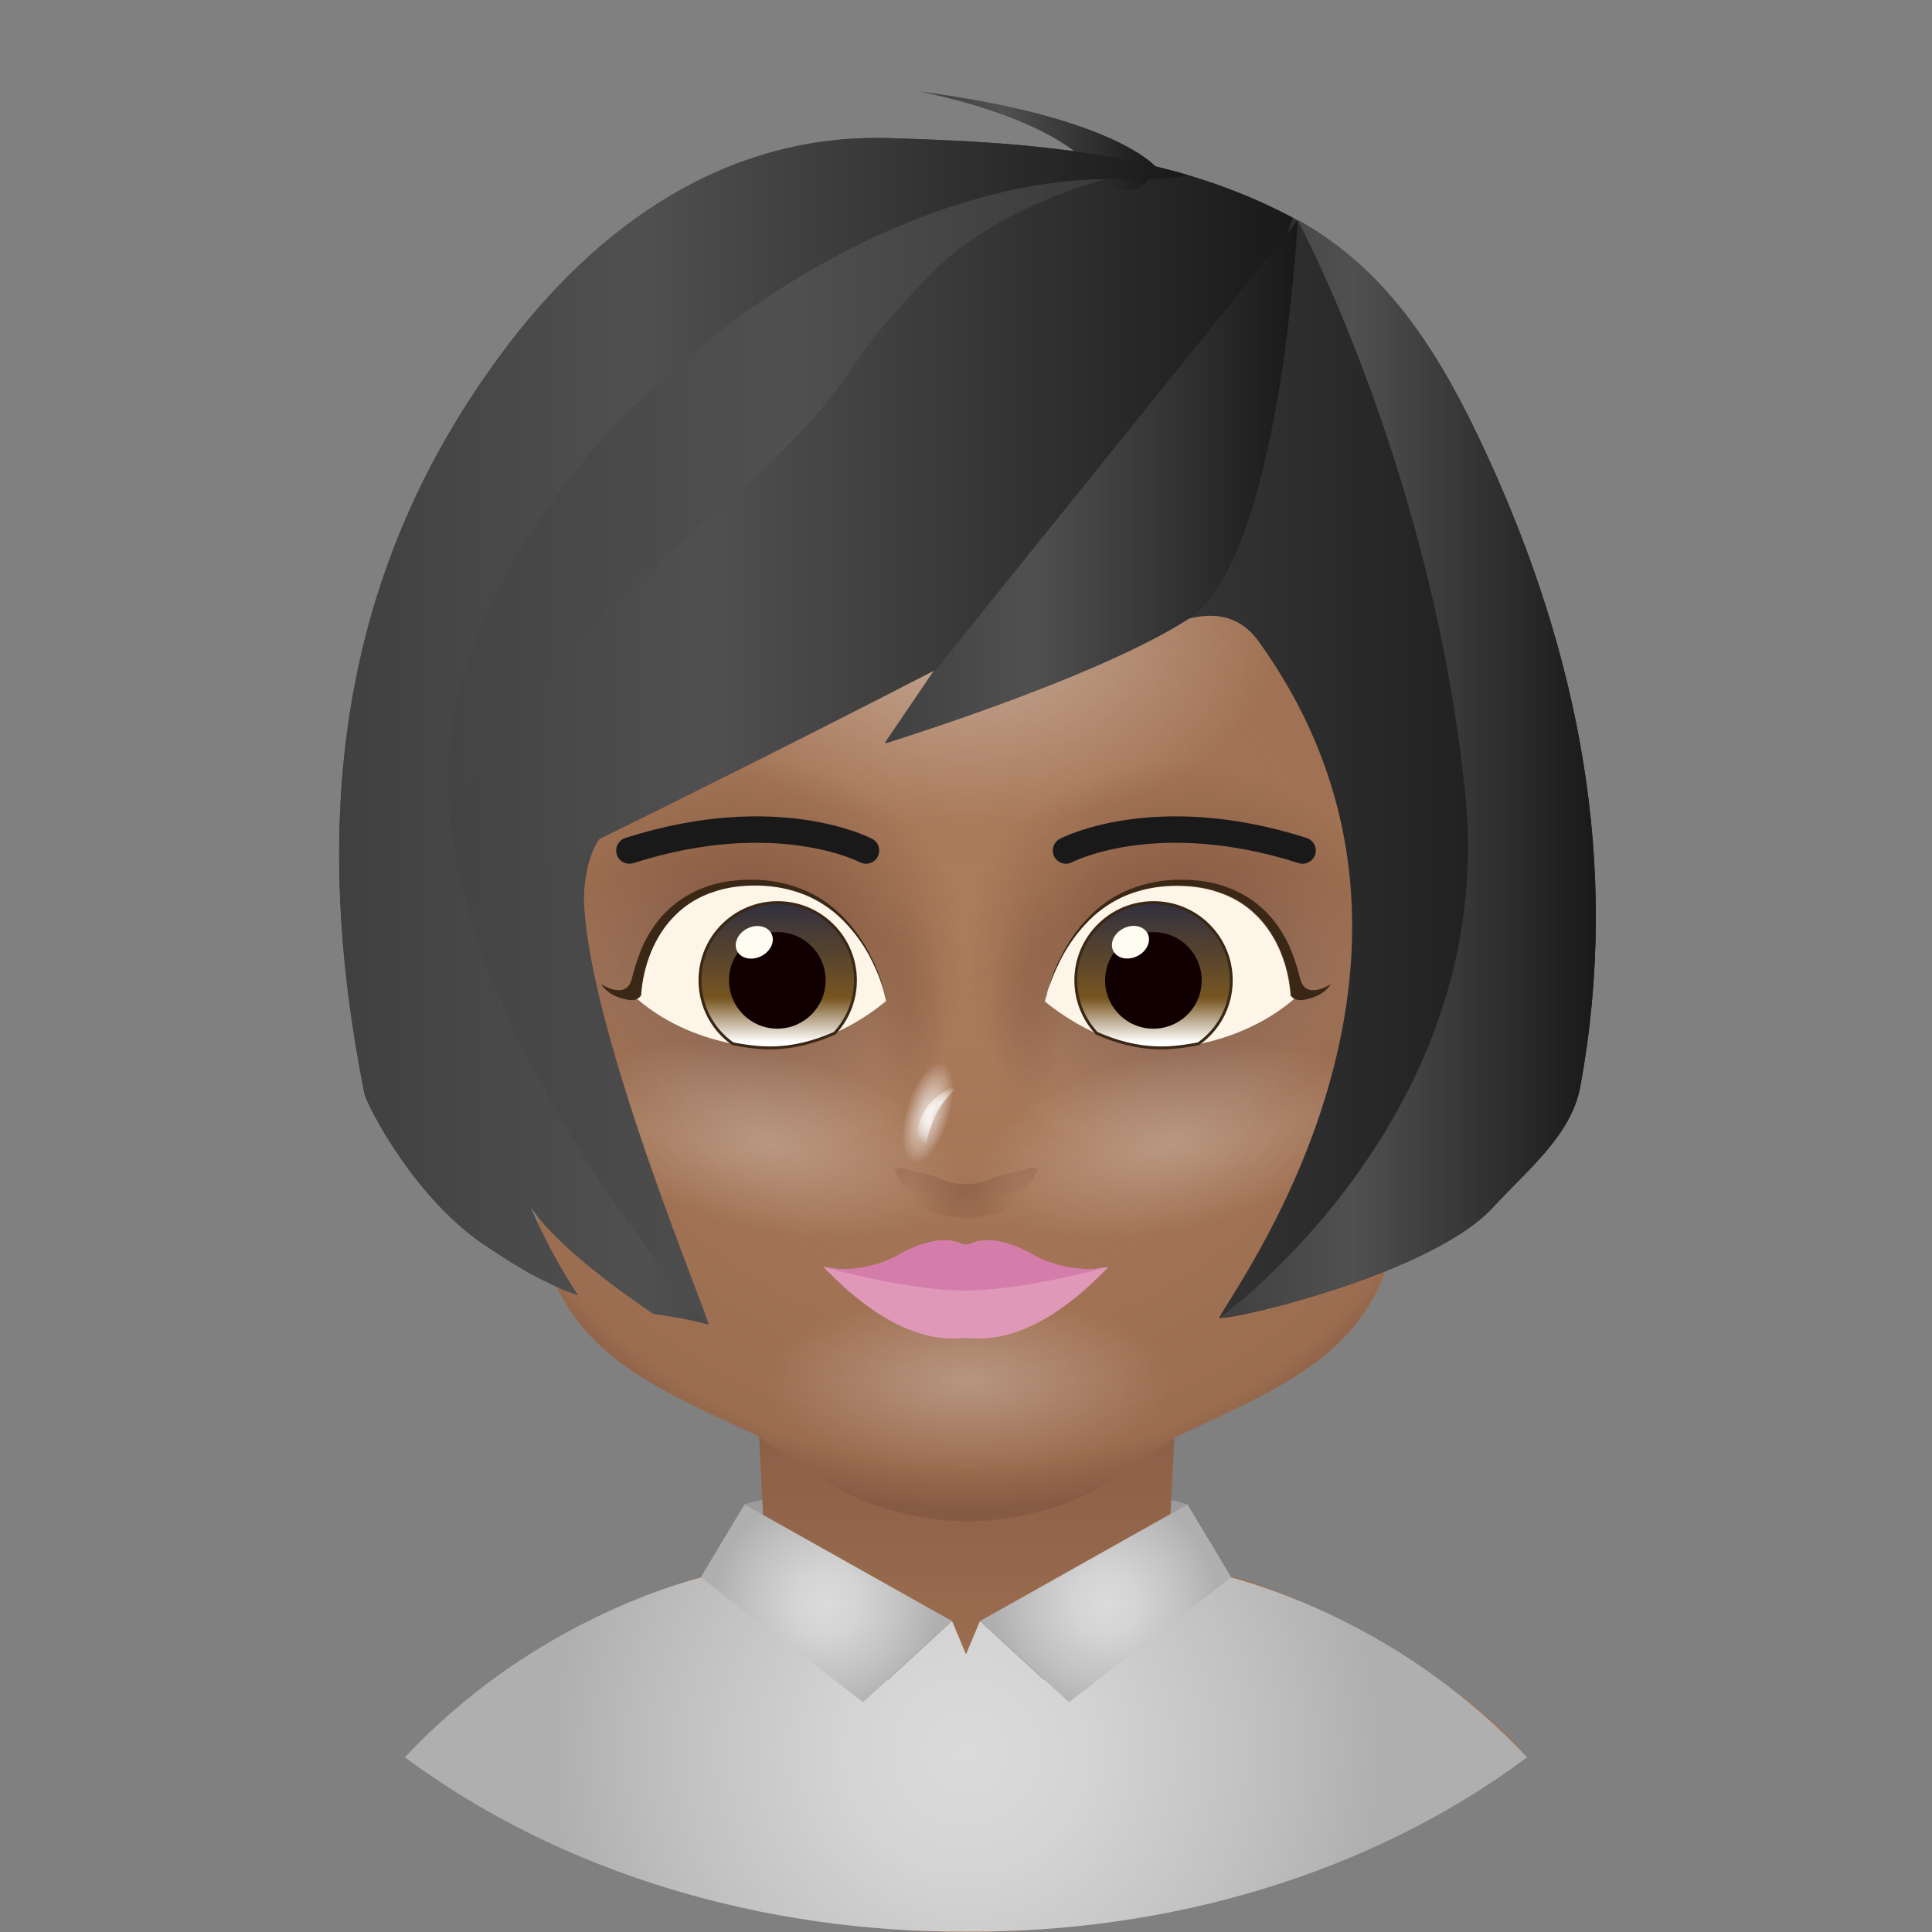 <?xml version="1.0" encoding="utf-8"?><svg xmlns="http://www.w3.org/2000/svg" viewBox="0 0 512 512"><rect x="0" y="0" width="512" height="512" fill="#808080" stroke="none"/><svg id="clothes_b"><path fill="#9b9b9b" d="M314.7 398.7L256 438.3l-58.7-39.6s9.8-4.4 58.7-4.4 58.7 4.4 58.7 4.4z"/></svg><svg id="head" x="0" y="0" version="1.1" xml:space="preserve"><style>.P6RLE__st0,.P6RLE__st2{fill:#ad7d5c}.P6RLE__st2{opacity:.75;enable-background:new}</style><path d="M404.7 465.7C363 496.5 309.6 512 256.2 512c-53.4 0-106.8-15.5-148.5-46.3 19.2-23.4 65.7-46.6 83.1-48.8 6.8-2.9 11.8-3.5 11.8-10.7-1-9.3-1.7-47-4.6-57.8h116.4c-2.9 10.8-3.6 48.5-4.6 57.8 0 7.2 5 7.8 11.8 10.7 17.4 2.1 63.9 25.3 83.1 48.8z" class="P6RLE__st0"/><linearGradient id="P6RLE__SVGID_1_" x1="256.2" x2="256.2" y1="512" y2="348.35" gradientUnits="userSpaceOnUse"><stop offset="0" stop-color="#7a503b" stop-opacity="0"/><stop offset="1" stop-color="#7a503b"/></linearGradient><path fill="url(#P6RLE__SVGID_1_)" d="M404.7 465.7C363 496.5 309.6 512 256.2 512c-53.4 0-106.8-15.5-148.5-46.3 19.2-23.4 65.7-46.6 83.1-48.8 6.8-2.9 11.8-3.5 11.8-10.7-1-9.3-1.7-47-4.6-57.8h116.4c-2.9 10.8-3.6 48.5-4.6 57.8 0 7.2 5 7.8 11.8 10.7 17.4 2.1 63.9 25.3 83.1 48.8z" opacity=".8"/><path d="M129.9 259.9l5.1.7s1 29.9 2.5 32.3c1.5 2.5 5 12.7 7.6 8.9l-1-27.3-.6-16.3s-1.8-10.6-6.2-13c-4.1-2.4-8.9 3.4-7.4 14.7z" class="P6RLE__st2"/><path d="M130 260.6c.2 1.3.4 2.7.6 4.2 1.5-1.3 3.3-2.9 4.5-4.2 2.5-2.6 9.1 14 9.1 14l-.6-16.3s-1.8-10.6-6.2-13c-4.3-2.5-9.2 3.5-7.4 15.3z" class="P6RLE__st2"/><path d="M129.9 259.9c0 .2.1.5.1.7.2 1.3.4 2.7.6 4.2 1.5 12 2.6 29.1 3.6 31.6 1.1 2.8 7.5 14.7 9.4 13.9l1.9-.7-.3-7.7c-2.7 3.7-6.2-6.5-7.6-8.9-1.2-2-.1-20.4.4-28.1.1-1.9-1.2-3.6-3.1-4l-5-1zm252.2 6.1l-5.1.7s-1 29.9-2.5 32.3c-1.5 2.5-5 12.7-7.6 8.9l1-27.3.6-16.3s1.8-10.6 6.2-13c4.1-2.3 8.9 3.5 7.4 14.7z" class="P6RLE__st2"/><path d="M382 266.8c-.2 1.3-.4 2.7-.6 4.2-1.5-1.3-3.3-2.9-4.5-4.2-2.5-2.6-9.1 14-9.1 14l.6-16.3s1.8-10.6 6.2-13c4.3-2.5 9.2 3.5 7.4 15.3z" class="P6RLE__st2"/><path d="M382.1 266c0 .2-.1.5-.1.7-.2 1.3-.4 2.7-.6 4.2-1.5 12-2.6 29.1-3.6 31.6-1.1 2.8-7.5 14.7-9.4 13.9l-1.9-.7.3-7.7c2.7 3.7 6.2-6.5 7.6-8.9 1.2-2 .1-20.4-.4-28.1-.1-1.9 1.2-3.6 3.1-4l5-1z" class="P6RLE__st2"/><radialGradient id="P6RLE__SVGID_2_" cx="1113.571" cy="494.348" r="21.85" gradientTransform="matrix(-.726 0 0 -1 945.394 768)" gradientUnits="userSpaceOnUse"><stop offset="0" stop-color="#7a503b" stop-opacity="0"/><stop offset=".519" stop-color="#7a503b" stop-opacity=".458"/><stop offset="1" stop-color="#7a503b"/></radialGradient><path fill="url(#P6RLE__SVGID_2_)" d="M129.9 259.9l5.1.7s1 29.9 2.5 32.3c1.5 2.5 5 12.7 7.6 8.9l-1-27.3-.6-16.3s-1.8-10.6-6.2-13c-4.1-2.4-8.9 3.4-7.4 14.7z" opacity=".75"/><radialGradient id="P6RLE__SVGID_3_" cx="1114.27" cy="508.382" r="12.71" gradientTransform="matrix(-.726 0 0 -1 945.394 768)" gradientUnits="userSpaceOnUse"><stop offset="0" stop-color="#7a503b" stop-opacity="0"/><stop offset=".519" stop-color="#7a503b" stop-opacity=".458"/><stop offset="1" stop-color="#7a503b"/></radialGradient><path fill="url(#P6RLE__SVGID_3_)" d="M130 260.6c.2 1.3.4 2.7.6 4.2 1.5-1.3 3.3-2.9 4.5-4.2 2.5-2.6 9.1 14 9.1 14l-.6-16.3s-1.8-10.6-6.2-13c-4.3-2.5-9.2 3.5-7.4 15.3z" opacity=".75"/><radialGradient id="P6RLE__SVGID_4_" cx="1113.178" cy="482.881" r="19.406" gradientTransform="matrix(-.726 0 0 -1 945.394 768)" gradientUnits="userSpaceOnUse"><stop offset="0" stop-color="#7a503b" stop-opacity="0"/><stop offset=".519" stop-color="#7a503b" stop-opacity=".458"/><stop offset="1" stop-color="#7a503b"/></radialGradient><path fill="url(#P6RLE__SVGID_4_)" d="M129.9 259.9c0 .2.1.5.1.7.2 1.3.4 2.7.6 4.2 1.5 12 2.6 29.1 3.6 31.6 1.1 2.8 7.5 14.7 9.4 13.9l1.9-.7-.3-7.7c-2.7 3.7-6.2-6.5-7.6-8.9-1.2-2-.1-20.4.4-28.1.1-1.9-1.2-3.6-3.1-4l-5-1z" opacity=".75"/><radialGradient id="P6RLE__SVGID_5_" cx="241.78" cy="488.137" r="21.847" gradientTransform="matrix(.726 0 0 -1 199.178 768)" gradientUnits="userSpaceOnUse"><stop offset="0" stop-color="#7a503b" stop-opacity="0"/><stop offset=".519" stop-color="#7a503b" stop-opacity=".458"/><stop offset="1" stop-color="#7a503b"/></radialGradient><path fill="url(#P6RLE__SVGID_5_)" d="M382.1 266l-5.1.7s-1 29.9-2.5 32.3c-1.5 2.5-5 12.7-7.6 8.9l1-27.3.6-16.3s1.8-10.6 6.2-13c4.1-2.3 8.9 3.5 7.4 14.7z" opacity=".75"/><radialGradient id="P6RLE__SVGID_6_" cx="242.479" cy="502.191" r="12.71" gradientTransform="matrix(.726 0 0 -1 199.178 768)" gradientUnits="userSpaceOnUse"><stop offset="0" stop-color="#7a503b" stop-opacity="0"/><stop offset=".519" stop-color="#7a503b" stop-opacity=".458"/><stop offset="1" stop-color="#7a503b"/></radialGradient><path fill="url(#P6RLE__SVGID_6_)" d="M382 266.8c-.2 1.3-.4 2.7-.6 4.2-1.5-1.3-3.3-2.9-4.5-4.2-2.5-2.6-9.1 14-9.1 14l.6-16.3s1.8-10.6 6.2-13c4.3-2.5 9.2 3.5 7.4 15.3z" opacity=".75"/><radialGradient id="P6RLE__SVGID_7_" cx="241.387" cy="476.726" r="19.383" gradientTransform="matrix(.726 0 0 -1 199.178 768)" gradientUnits="userSpaceOnUse"><stop offset="0" stop-color="#7a503b" stop-opacity="0"/><stop offset=".519" stop-color="#7a503b" stop-opacity=".458"/><stop offset="1" stop-color="#7a503b"/></radialGradient><path fill="url(#P6RLE__SVGID_7_)" d="M382.1 266c0 .2-.1.5-.1.7-.2 1.3-.4 2.7-.6 4.2-1.5 12-2.6 29.1-3.6 31.6-1.1 2.8-7.5 14.7-9.4 13.9l-1.9-.7.3-7.7c2.7 3.7 6.2-6.5 7.6-8.9 1.2-2 .1-20.4-.4-28.1-.1-1.9 1.2-3.6 3.1-4l5-1z" opacity=".75"/><path d="M371.2 310.3c.5 45.3-27.6 55.3-57.4 69.5-11.8 5.6-24.5 22.7-57.3 23.5-32.8-.8-45.5-17.8-57.3-23.5-29.8-14.2-57.9-24.2-57.4-69.5.3-23 1.3-41.5 1-65 2.6-48.1-9.1-70.1 11.4-101C177.5 109.2 217 91.9 256.5 92c39.4-.2 78.9 17.2 102.3 52.3 20.5 30.8 8.9 52.9 11.4 101-.4 23.5.7 42 1 65z" class="P6RLE__st0"/><radialGradient id="P6RLE__SVGID_8_" cx="256.519" cy="520.351" r="152.487" gradientTransform="matrix(1 0 0 -1 0 768)" gradientUnits="userSpaceOnUse"><stop offset="0" stop-color="#7a503b" stop-opacity="0"/><stop offset=".79" stop-color="#7a503b" stop-opacity=".393"/><stop offset=".92" stop-color="#7a503b" stop-opacity=".458"/><stop offset="1" stop-color="#7a503b"/></radialGradient><path fill="url(#P6RLE__SVGID_8_)" d="M371.2 310.3c.5 45.3-27.6 55.3-57.4 69.5-11.8 5.6-24.5 22.7-57.3 23.5-32.8-.8-45.5-17.8-57.3-23.5-29.8-14.2-57.9-24.2-57.4-69.5.3-23 1.3-41.5 1-65 2.6-48.1-9.1-70.1 11.4-101C177.5 109.2 217 91.9 256.5 92c39.4-.2 78.9 17.2 102.3 52.3 20.5 30.8 8.9 52.9 11.4 101-.4 23.5.7 42 1 65z" opacity=".75"/><radialGradient id="P6RLE__SVGID_9_" cx="256.6" cy="822.575" r="82.478" gradientTransform="matrix(1 0 0 -.617 0 675.776)" gradientUnits="userSpaceOnUse"><stop offset="0" stop-color="#fff" stop-opacity=".5"/><stop offset="1" stop-color="#fff" stop-opacity="0"/></radialGradient><ellipse cx="256.6" cy="168" fill="url(#P6RLE__SVGID_9_)" opacity=".75" rx="82.5" ry="50.9"/><radialGradient id="P6RLE__SVGID_10_" cx="376.707" cy="695.799" r="53.903" gradientTransform="matrix(1 0 0 -.438 -120.107 670.82)" gradientUnits="userSpaceOnUse"><stop offset="0" stop-color="#fff" stop-opacity=".5"/><stop offset="1" stop-color="#fff" stop-opacity="0"/></radialGradient><ellipse cx="256.6" cy="366.2" fill="url(#P6RLE__SVGID_10_)" fill-opacity=".7" opacity=".75" rx="53.9" ry="23.6"/><radialGradient id="P6RLE__SVGID_11_" cx="472.209" cy="820.679" r="53.854" gradientTransform="matrix(.935 -.355 -.219 -.577 53.204 907.358)" gradientUnits="userSpaceOnUse"><stop offset="0" stop-color="#fff" stop-opacity=".5"/><stop offset="1" stop-color="#fff" stop-opacity="0"/></radialGradient><path fill="url(#P6RLE__SVGID_11_)" fill-opacity=".7" d="M365 246.9c6.5 17.2-10.7 39.7-38.5 50.2-27.8 10.6-55.7 5.2-62.2-11.9-6.5-17.2 10.7-39.7 38.5-50.2 27.9-10.6 55.7-5.2 62.2 11.9z" opacity=".75"/><radialGradient id="P6RLE__SVGID_12_" cx="1067.604" cy="454.053" r="53.854" gradientTransform="matrix(-.935 -.355 .219 -.577 1095.772 907.358)" gradientUnits="userSpaceOnUse"><stop offset="0" stop-color="#fff" stop-opacity=".5"/><stop offset="1" stop-color="#fff" stop-opacity="0"/></radialGradient><path fill="url(#P6RLE__SVGID_12_)" fill-opacity=".7" d="M147 246.9c-6.5 17.2 10.7 39.7 38.5 50.2 27.8 10.6 55.7 5.2 62.2-11.9 6.5-17.2-10.7-39.7-38.5-50.2-27.9-10.6-55.7-5.2-62.2 11.9z" opacity=".75"/><radialGradient id="P6RLE__SVGID_13_" cx="839.35" cy="-160.351" r="58.317" gradientTransform="matrix(-1 0 0 .895 1038.7 397.036)" gradientUnits="userSpaceOnUse"><stop offset=".01" stop-color="#7a503b"/><stop offset="1" stop-color="#7a503b" stop-opacity="0"/></radialGradient><path fill="url(#P6RLE__SVGID_13_)" d="M256 205.4v108l-.1.1c-3.4 4.8-7.6 8.3-12.9 10-31.8 3.1-68.1 10.2-98 14.5 0-.6-.1-1.1-.1-1.7-.8-8.2-1.3-24.3-1.6-40s-.4-30.9-.4-37.4v-3.4c-.1-11.9-.1-24.2-.1-36.1 0-11.9-.1-23.4-.1-33.7 24.7-25.9 56.7-17.8 84.3-2 11.4 5.7 21.5 12.1 28.9 21.5 0 .1.1.1.1.2z"/><radialGradient id="P6RLE__SVGID_14_" cx="197.35" cy="-160.351" r="58.317" gradientTransform="matrix(1 0 0 .895 115.1 397.036)" gradientUnits="userSpaceOnUse"><stop offset=".01" stop-color="#7a503b"/><stop offset="1" stop-color="#7a503b" stop-opacity="0"/></radialGradient><path fill="url(#P6RLE__SVGID_14_)" d="M255.8 205.4v108l.1.1c3.4 4.8 7.6 8.3 12.9 10 31.8 3.1 68.1 10.2 98 14.5 0-.6.1-1.1.1-1.7.8-8.2 1.3-24.3 1.6-40 .3-15.7.4-30.9.4-37.4v-3.4c.1-11.9.1-24.2.1-36.1 0-11.9.1-23.4.1-33.7-24.7-25.9-56.7-17.8-84.3-2-11.4 5.7-21.5 12.1-28.9 21.5 0 .1-.1.1-.1.2z"/><radialGradient id="P6RLE__SVGID_15_" cx="478.445" cy="927.29" r="53.896" gradientTransform="matrix(.975 -.221 -.097 -.427 -65.804 804.094)" gradientUnits="userSpaceOnUse"><stop offset="0" stop-color="#fff" stop-opacity=".5"/><stop offset="1" stop-color="#fff" stop-opacity="0"/></radialGradient><path fill="url(#P6RLE__SVGID_15_)" fill-opacity=".7" d="M306 279.5c29-6.6 54.9-1.6 57.8 11.1s-18.3 28.3-47.4 34.9c-29 6.6-54.9 1.6-57.8-11.1-2.8-12.7 18.4-28.3 47.4-34.9z" opacity=".75"/><radialGradient id="P6RLE__SVGID_16_" cx="853.075" cy="733.571" r="53.896" gradientTransform="matrix(-.975 -.221 .097 -.427 963.004 804.094)" gradientUnits="userSpaceOnUse"><stop offset="0" stop-color="#fff" stop-opacity=".5"/><stop offset="1" stop-color="#fff" stop-opacity="0"/></radialGradient><path fill="url(#P6RLE__SVGID_16_)" fill-opacity=".7" d="M254.5 314.4c-2.9 12.7-28.7 17.7-57.8 11.1-29-6.6-50.2-22.2-47.4-34.9s28.7-17.7 57.8-11.1 50.3 22.2 47.4 34.9z" opacity=".75"/></svg><svg id="clothes_f"><radialGradient id="PZQNG__a" cx="256" cy="464.381" r="110.35" gradientUnits="userSpaceOnUse"><stop offset="0" stop-color="#dbdbdb"/><stop offset=".289" stop-color="#d4d4d4"/><stop offset=".709" stop-color="silver"/><stop offset="1" stop-color="#afafaf"/></radialGradient><path fill="url(#PZQNG__a)" d="M404.7 465.7c-41.7 31.1-95.2 46.5-148.7 46.2-53.4.2-106.9-15.2-148.7-46.2 16.2-17.3 33.9-28.8 48.8-36.2 19.6-9.8 34.3-12.6 34.3-12.6 11.1 13.3 27.5 23.5 44.9 28.3l17-15.6 3.7 8.8 3.7-8.8 17 15.6c17.3-4.8 33.7-15 44.9-28.3 0 0 14.7 2.8 34.3 12.6 14.8 7.4 32.6 18.9 48.8 36.2z"/><radialGradient id="PZQNG__b" cx="-313.005" cy="424.929" r="29.967" gradientTransform="matrix(-1 0 0 1 -20 0)" gradientUnits="userSpaceOnUse"><stop offset="0" stop-color="#dbdbdb"/><stop offset=".289" stop-color="#d4d4d4"/><stop offset=".709" stop-color="silver"/><stop offset="1" stop-color="#afafaf"/></radialGradient><path fill="url(#PZQNG__b)" d="M326.3 418l-11.6-19.3-55 30.9 23.6 21.5z"/><radialGradient id="PZQNG__c" cx="218.995" cy="424.929" r="29.967" gradientUnits="userSpaceOnUse"><stop offset="0" stop-color="#dbdbdb"/><stop offset=".289" stop-color="#d4d4d4"/><stop offset=".709" stop-color="silver"/><stop offset="1" stop-color="#afafaf"/></radialGradient><path fill="url(#PZQNG__c)" d="M185.7 418l11.6-19.3 55 30.9-23.6 21.5z"/></svg><svg id="mouth"><path fill="#c37c91" d="M290 336.3c-.3 0-.6.1-.9.1-9.4 1.4-29.5 5-33.1 5s-23.7-3.6-33.1-5c-.3-.1-.6-.1-.9-.1 3.4.2 8.8-.2 15-3.1 9.7-5.8 15.3-4.7 17.7-3.7.9.4 1.9.4 2.8 0 2.4-1 7.9-2 17.6 3.7 6.1 2.8 11.5 3.2 14.9 3.1z"/><path fill="#e098b8" d="M293.8 335.7c-17.7 18.6-30.6 19.3-36 19-.6 0-1.2 0-1.8-.1-.6 0-1.2 0-1.8.1-5.4.3-18.4-.4-36-19 0 0 1.5.2 3.9.6.3 0 .6.1.9.1 9.4 1.3 29.5 4.1 33.1 4 3.6 0 23.7-2.7 33.1-4 .3-.1.6-.1.9-.1 1.7-.2 2.9-.4 3.5-.5.1-.1.2-.1.2-.1z"/><path fill="#d57daa" d="M290 336.3c-3.4.2-8.8-.2-15-3.1-9.7-5.8-15.2-4.8-17.6-3.7-.9.4-1.9.4-2.8 0-2.4-1.1-7.9-2.1-17.7 3.7-6.2 2.9-11.6 3.3-15 3.1-2.4-.3-3.9-.6-3.9-.6s22.1 6.3 37.7 6.3c14.9 0 35.6-5.6 37.6-6.2-.4 0-1.6.2-3.3.5z"/></svg><svg id="nose"><radialGradient id="PZJww__a" cx="146.119" cy="-1222.279" r="50.446" gradientTransform="matrix(-.055 .634 .203 .018 528.939 195.92)" gradientUnits="userSpaceOnUse"><stop offset=".01" stop-color="#7a503b"/><stop offset=".863" stop-color="#7a503b" stop-opacity=".138"/><stop offset="1" stop-color="#7a503b" stop-opacity="0"/></radialGradient><path fill="url(#PZJww__a)" fill-opacity=".33" d="M267.7 296.7c-2.4 0-4.4-3-4.9-7.5-.9-7.9-1.8-20.5-.4-30.2 1.4-9.4 4.8-16.1 7.2-19.8 1.5-2.3 3.4-3.2 5.1-2.4 2.5 1.2 6.1 3.1 6.8 4.5.8 1.6 1.2 29.9-.5 45.5-.6 5.7-3.3 10.2-6.2 10.3l-7.1-.4z" opacity=".4"/><radialGradient id="PZJww__b" cx="76.623" cy="1261.033" r="50.451" gradientTransform="matrix(.055 .634 -.203 .018 492.144 195.756)" gradientUnits="userSpaceOnUse"><stop offset=".01" stop-color="#7a503b"/><stop offset=".863" stop-color="#7a503b" stop-opacity=".138"/><stop offset="1" stop-color="#7a503b" stop-opacity="0"/></radialGradient><path fill="url(#PZJww__b)" fill-opacity=".33" d="M244.6 296.7c2.4 0 4.4-3 4.9-7.5.9-7.9 1.8-20.5.4-30.2-1.4-9.4-4.8-16.1-7.2-19.8-1.5-2.3-3.4-3.2-5.1-2.4-2.5 1.2-6.1 3.1-6.8 4.5-.8 1.6-1.2 29.9.5 45.5.6 5.7 3.3 10.2 6.2 10.3l7.1-.4z" opacity=".4"/><radialGradient id="PZJww__c" cx="242.003" cy="44.932" r="8.672" gradientTransform="rotate(-31.439 693.351 155.581)" gradientUnits="userSpaceOnUse"><stop offset="0" stop-color="#fff" stop-opacity="0"/><stop offset=".5" stop-color="#fff" stop-opacity=".5"/><stop offset="1" stop-color="#fff" stop-opacity="0"/></radialGradient><path fill="url(#PZJww__c)" d="M245 307.5s-.3-14.1 11.4-21.3c0 0-18.8 5.6-11.4 21.3z"/><radialGradient id="PZJww__d" cx="488.259" cy="-225.649" r="13.851" gradientTransform="matrix(.287 -.958 .397 .119 195.341 789.52)" gradientUnits="userSpaceOnUse"><stop offset="0" stop-color="#fff" stop-opacity=".5"/><stop offset="1" stop-color="#fff" stop-opacity="0"/></radialGradient><path fill="url(#PZJww__d)" d="M250 281.7c3 .9 3.7 7.6 1.5 14.9s-6.4 12.5-9.5 11.6c-3-.9-3.7-7.6-1.5-14.9 2.2-7.3 6.5-12.5 9.5-11.6z"/><radialGradient id="PZJww__e" cx="264.605" cy="60.243" r="17.901" gradientTransform="matrix(.803 0 0 1 43.344 256)" gradientUnits="userSpaceOnUse"><stop offset=".01" stop-color="#7a503b"/><stop offset=".987" stop-color="#7a503b" stop-opacity=".013"/><stop offset="1" stop-color="#7a503b" stop-opacity="0"/></radialGradient><path fill="url(#PZJww__e)" fill-opacity=".33" d="M275.4 311.3c-.8 1.4-2.6 7.1-4.2 7.6-1.8.5-3.5 1.1-5 1.8-3.6 1.8-10.2 2.2-10.2 2.2s-6.6-.5-10.2-2.2c-1.5-.8-3.2-1.4-5-1.8-1.6-.4-3.4-6.2-4.2-7.6-.3-.5-.1-1 .4-1.4.7-.5 1.8-.6 2.8-.3 1 .4 2.4.8 3.9 1.1 2.3.4 4.3 1.1 6.2 1.9 1.4.6 3.4 1.2 6.1 1.2 2.7 0 4.7-.6 6.1-1.2 1.9-.9 4-1.6 6.2-1.9 1.6-.3 2.9-.7 3.9-1.1s2.2-.2 2.8.3c.4.4.7.9.4 1.4z" opacity=".4"/><linearGradient id="PZJww__f" x1="256" x2="256" y1="53.487" y2="62.94" gradientTransform="translate(0 256)" gradientUnits="userSpaceOnUse"><stop offset=".01" stop-color="#7a503b"/><stop offset=".987" stop-color="#7a503b" stop-opacity=".013"/><stop offset="1" stop-color="#7a503b" stop-opacity="0"/></linearGradient><path fill="url(#PZJww__f)" fill-opacity=".33" d="M275 310c-.9 1.7-2.4 5.3-3.8 5.6-1.8.4-3.5.9-5 1.5-3.6 1.5-10.2 1.9-10.2 1.9s-6.6-.4-10.2-1.9c-1.5-.6-3.2-1.1-5-1.5-1.4-.3-2.9-3.9-3.8-5.6.7-.5 1.8-.6 2.8-.3 1 .4 2.4.8 3.9 1.1 2.3.4 4.3 1.1 6.2 1.9 1.4.6 3.4 1.2 6.1 1.2s4.7-.6 6.1-1.2c1.9-.9 4-1.6 6.2-1.9 1.6-.3 2.9-.7 3.9-1.1 1-.4 2.1-.2 2.8.3z" opacity=".4"/><g><radialGradient id="PZJww__g" cx="146.119" cy="-1222.279" r="50.446" gradientTransform="matrix(-.055 .634 .203 .018 528.939 195.92)" gradientUnits="userSpaceOnUse"><stop offset=".01" stop-color="#7a503b"/><stop offset=".863" stop-color="#7a503b" stop-opacity=".138"/><stop offset="1" stop-color="#7a503b" stop-opacity="0"/></radialGradient><path fill="url(#PZJww__g)" fill-opacity=".33" d="M267.7 296.7c-2.4 0-4.4-3-4.9-7.5-.9-7.9-1.8-20.5-.4-30.2 1.4-9.4 4.8-16.1 7.2-19.8 1.5-2.3 3.4-3.2 5.1-2.4 2.5 1.2 6.1 3.1 6.8 4.5.8 1.6 1.2 29.9-.5 45.5-.6 5.7-3.3 10.2-6.2 10.3l-7.1-.4z" opacity=".4"/><radialGradient id="PZJww__h" cx="76.623" cy="1261.033" r="50.451" gradientTransform="matrix(.055 .634 -.203 .018 492.144 195.756)" gradientUnits="userSpaceOnUse"><stop offset=".01" stop-color="#7a503b"/><stop offset=".863" stop-color="#7a503b" stop-opacity=".138"/><stop offset="1" stop-color="#7a503b" stop-opacity="0"/></radialGradient><path fill="url(#PZJww__h)" fill-opacity=".33" d="M244.6 296.7c2.4 0 4.4-3 4.9-7.5.9-7.9 1.8-20.5.4-30.2-1.4-9.4-4.8-16.1-7.2-19.8-1.5-2.3-3.4-3.2-5.1-2.4-2.5 1.2-6.1 3.1-6.8 4.5-.8 1.6-1.2 29.9.5 45.5.6 5.7 3.3 10.2 6.2 10.3l7.1-.4z" opacity=".4"/><radialGradient id="PZJww__i" cx="242.003" cy="44.932" r="8.672" gradientTransform="rotate(-31.439 693.351 155.581)" gradientUnits="userSpaceOnUse"><stop offset="0" stop-color="#fff" stop-opacity="0"/><stop offset=".5" stop-color="#fff" stop-opacity=".5"/><stop offset="1" stop-color="#fff" stop-opacity="0"/></radialGradient><path fill="url(#PZJww__i)" d="M245 307.5s-.3-14.1 11.4-21.3c0 0-18.8 5.6-11.4 21.3z"/><radialGradient id="PZJww__j" cx="488.259" cy="-225.649" r="13.851" gradientTransform="matrix(.287 -.958 .397 .119 195.341 789.52)" gradientUnits="userSpaceOnUse"><stop offset="0" stop-color="#fff" stop-opacity=".5"/><stop offset="1" stop-color="#fff" stop-opacity="0"/></radialGradient><path fill="url(#PZJww__j)" d="M250 281.7c3 .9 3.7 7.6 1.5 14.9s-6.4 12.5-9.5 11.6c-3-.9-3.7-7.6-1.5-14.9 2.2-7.3 6.5-12.5 9.5-11.6z"/><radialGradient id="PZJww__k" cx="264.605" cy="60.243" r="17.901" gradientTransform="matrix(.803 0 0 1 43.344 256)" gradientUnits="userSpaceOnUse"><stop offset=".01" stop-color="#7a503b"/><stop offset=".987" stop-color="#7a503b" stop-opacity=".013"/><stop offset="1" stop-color="#7a503b" stop-opacity="0"/></radialGradient><path fill="url(#PZJww__k)" fill-opacity=".33" d="M275.4 311.3c-.8 1.4-2.6 7.1-4.2 7.6-1.8.5-3.5 1.1-5 1.8-3.6 1.8-10.2 2.2-10.2 2.2s-6.6-.5-10.2-2.2c-1.5-.8-3.2-1.4-5-1.8-1.6-.4-3.4-6.2-4.2-7.6-.3-.5-.1-1 .4-1.4.7-.5 1.8-.6 2.8-.3 1 .4 2.4.8 3.9 1.1 2.3.4 4.3 1.1 6.2 1.9 1.4.6 3.4 1.2 6.1 1.2 2.7 0 4.7-.6 6.1-1.2 1.9-.9 4-1.6 6.2-1.9 1.6-.3 2.9-.7 3.9-1.1s2.2-.2 2.8.3c.4.4.7.9.4 1.4z" opacity=".4"/><radialGradient id="PZJww__l" cx="264.605" cy="60.243" r="17.901" gradientTransform="matrix(.803 0 0 1 43.344 256)" gradientUnits="userSpaceOnUse"><stop offset=".01" stop-color="#7a503b"/><stop offset=".987" stop-color="#7a503b" stop-opacity=".013"/><stop offset="1" stop-color="#7a503b" stop-opacity="0"/></radialGradient><path fill="url(#PZJww__l)" fill-opacity=".33" d="M275.4 311.3c-.8 1.4-2.6 7.1-4.2 7.6-1.8.5-3.5 1.1-5 1.8-3.6 1.8-10.2 2.2-10.2 2.2s-6.6-.5-10.2-2.2c-1.5-.8-3.2-1.4-5-1.8-1.6-.4-3.4-6.2-4.2-7.6-.3-.5-.1-1 .4-1.4.7-.5 1.8-.6 2.8-.3 1 .4 2.4.8 3.9 1.1 2.3.4 4.3 1.1 6.2 1.9 1.4.6 3.4 1.2 6.1 1.2 2.7 0 4.7-.6 6.1-1.2 1.9-.9 4-1.6 6.2-1.9 1.6-.3 2.9-.7 3.9-1.1s2.2-.2 2.8.3c.4.4.7.9.4 1.4z" opacity=".4"/><linearGradient id="PZJww__m" x1="256" x2="256" y1="53.487" y2="62.94" gradientTransform="translate(0 256)" gradientUnits="userSpaceOnUse"><stop offset=".01" stop-color="#7a503b"/><stop offset=".987" stop-color="#7a503b" stop-opacity=".013"/><stop offset="1" stop-color="#7a503b" stop-opacity="0"/></linearGradient><path fill="url(#PZJww__m)" fill-opacity=".33" d="M275 310c-.9 1.7-2.4 5.3-3.8 5.6-1.8.4-3.5.9-5 1.5-3.6 1.5-10.2 1.9-10.2 1.9s-6.6-.4-10.2-1.9c-1.5-.6-3.2-1.1-5-1.5-1.4-.3-2.9-3.9-3.8-5.6.7-.5 1.8-.6 2.8-.3 1 .4 2.4.8 3.9 1.1 2.3.4 4.3 1.1 6.2 1.9 1.4.6 3.4 1.2 6.1 1.2s4.7-.6 6.1-1.2c1.9-.9 4-1.6 6.2-1.9 1.6-.3 2.9-.7 3.9-1.1 1-.4 2.1-.2 2.8.3z" opacity=".4"/></g></svg><svg id="makeup"/><svg id="eyes"><path fill="#fcf5e8" d="M343 264.7c-8.5 7.3-18.3 10.6-25.4 12-5.9 1.2-9.9 1.1-9.9 1.1-6.3 0-12.2-1.7-17.1-3.9-8-3.6-13.4-8.3-13.7-8.5v-.1c.9-4 2.5-7.8 4.4-11.5 1.9-3.6 4.4-7 7.3-9.9 2.9-2.9 6.4-5.2 10.1-6.7 3.8-1.5 7.8-2.3 11.9-2.4 4.1-.1 8.2.3 12 1.6 3.8 1.2 7.4 3.3 10.2 6.1 5.7 5.5 8.7 13.7 9.2 21.4 0-.1.3.4 1 .8z"/><path fill="#3a2715" d="M352.7 260.8c-1.7 2.5-4 3.5-6.8 4.1-1.3.3-2.2.1-2.8-.2-.7-.4-1-.9-1-.9-.5-7.7-3.5-15.9-9.2-21.4-2.8-2.8-6.4-4.9-10.2-6.1-3.8-1.3-7.9-1.7-12-1.6-4.1.1-8.1.9-11.9 2.4-3.7 1.5-7.2 3.8-10.1 6.7-2.9 2.9-5.4 6.3-7.3 9.9-1.9 3.7-3.5 7.5-4.4 11.5 0-.1 0-.2.1-.3 0-.1 0-.3.1-.4 0-.1 0-.2.1-.3.1-.2.1-.5.2-.8.8-3.4 2-6.7 3.6-9.7 1.8-3.8 4.2-7.3 7.1-10.3 2.9-3.1 6.3-5.6 10.2-7.3 3.9-1.7 8.1-2.7 12.3-2.9s8.5.1 12.6 1.3 8 3.3 11.2 6.2c3.2 2.9 5.7 6.6 7.4 10.5.8 2 1.5 4 2.1 6.1.2.8.4 1.5.6 2.2 1.5 5.7 8.1 1.3 8.1 1.3z"/><linearGradient id="PZmoD__a" x1="-325.95" x2="-325.95" y1="276.238" y2="237.727" gradientTransform="matrix(-1 0 0 1 -20.265 0)" gradientUnits="userSpaceOnUse"><stop offset=".001" stop-color="#fff"/><stop offset=".304" stop-color="#77551f"/><stop offset="1" stop-color="#2d2e42"/></linearGradient><path fill="url(#PZmoD__a)" stroke="#3a2715" stroke-miterlimit="10" stroke-width=".761" d="M285.1 259.8c0 5.4 2.1 10.3 5.5 14 4.9 2.2 10.8 3.9 17.1 3.9 0 0 4 .1 9.9-1.1 5.3-3.7 8.7-9.9 8.7-16.8 0-11.4-9.2-20.6-20.6-20.6s-20.6 9.3-20.6 20.6z"/><circle cx="305.7" cy="259.8" r="12.8" fill="#110001" transform="rotate(-80.781 305.69 259.828)"/><ellipse cx="299.6" cy="249.7" fill="#fffcf2" rx="5.1" ry="4.1" transform="rotate(-26.76 299.583 249.729)"/><path fill="#fcf5e8" d="M234.8 265.3c-.3.2-5.7 5-13.7 8.5-4.9 2.2-10.8 3.9-17.1 3.9 0 0-4 .1-9.9-1.1-7.1-1.4-16.9-4.6-25.4-12-.4-.7-.6-1-.6-1s1.4-29.8 31.2-29.8c29.9 0 35.5 31.5 35.5 31.5z"/><linearGradient id="PZmoD__b" x1="206.05" x2="206.05" y1="276.238" y2="237.727" gradientUnits="userSpaceOnUse"><stop offset=".001" stop-color="#fff"/><stop offset=".304" stop-color="#77551f"/><stop offset="1" stop-color="#2d2e42"/></linearGradient><path fill="url(#PZmoD__b)" stroke="#3a2715" stroke-miterlimit="10" stroke-width=".761" d="M226.7 259.8c0 5.4-2.1 10.3-5.5 14-4.9 2.2-10.8 3.9-17.1 3.9 0 0-4 .1-9.9-1.1-5.3-3.7-8.7-9.9-8.7-16.8 0-11.4 9.2-20.6 20.6-20.6s20.6 9.3 20.6 20.6z"/><circle cx="206" cy="259.8" r="12.8" fill="#110001"/><ellipse cx="199.9" cy="249.7" fill="#fffcf2" rx="5.1" ry="4.1" transform="rotate(-26.76 199.95 249.733)"/><g><path fill="#3a2715" d="M159.3 260.8c1.7 2.5 4 3.5 6.8 4.1 1.3.3 2.2.1 2.8-.2.7-.4 1-.9 1-.9.5-7.7 3.5-15.9 9.2-21.4 2.8-2.8 6.4-4.9 10.2-6.1 3.8-1.3 7.9-1.7 12-1.6 4.1.1 8.1.9 11.9 2.4 3.7 1.5 7.2 3.8 10.1 6.7 2.9 2.9 5.4 6.3 7.3 9.9 1.9 3.7 3.5 7.5 4.4 11.5 0-.1 0-.2-.1-.3 0-.1 0-.3-.1-.4 0-.1 0-.2-.1-.3-.1-.2-.1-.5-.2-.8-.8-3.4-2-6.7-3.6-9.7-1.8-3.8-4.2-7.3-7.1-10.3-2.9-3.1-6.3-5.6-10.2-7.3-3.9-1.7-8.1-2.7-12.3-2.9s-8.5.1-12.6 1.3-8 3.3-11.2 6.2c-3.2 2.9-5.7 6.6-7.4 10.5-.8 2-1.5 4-2.1 6.1-.2.8-.4 1.5-.6 2.2-1.5 5.7-8.1 1.3-8.1 1.3z"/></g></svg><svg id="eyebrows"><g fill="none" stroke="#191919" stroke-linecap="round" stroke-miterlimit="10" stroke-width="7"><path d="M282.5 225.4s23.6-12.5 62.7 0M229.5 225.4s-23.6-12.5-62.7 0"/></g></svg><svg id="hair_f"><linearGradient id="PZwy9__a" x1="89.968" x2="422.921" y1="193.783" y2="193.783" gradientUnits="userSpaceOnUse"><stop offset="0" stop-color="#404040"/><stop offset=".354" stop-color="#505050"/><stop offset="1" stop-color="#191919"/></linearGradient><path fill="url(#PZwy9__a)" d="M418.8 287.9c-2.4 13-13.8 21.9-23.1 32-11.9 13.1-44.6 23.4-62 27.5-5.3 1.3-9.2 1.9-10.6 1.9 1.8-5.3 70.5-94.6 11.1-178.4-7-10.7-17.7-8.8-29.1-3.1-22.6 11.3-69.9 30-70.6 29 4.4-6.5 8.8-12.9 13.2-19.4-.7-.7-61.7 25-87 43.1-.6.4-1.1.9-1.6 1.5-3.2 4.1-4.6 12.1-4.3 17.8 1.9 36 34 111.4 32.9 111.1-1.3-.3-2.6-.6-3.8-.9-.8-.2-1.6-.3-2.4-.5-.9-.2-1.9-.4-2.8-.5-.1 0-.3-.1-.5-.1l-1.8-.3c-.5-.1-.9-.2-1.4-.2-.5-.1-1.1-.2-1.7-.3-.1 0-.3 0-.4-.1-10-6.8-26.2-18.7-32.5-28.5.2.6 5.2 12.5 12.7 23.7l-3.9-1.5c-.4-.2-.8-.3-1.2-.5-1.7-.8-3.5-1.7-5.4-2.6-.3-.2-.6-.3-.9-.5-3.8-2-7.8-4.5-12.4-7.6-19.1-12.2-32.2-37.7-32.8-40.9-13.8-69.7-8-135.6 35.9-195.2 26-35.4 60.7-59.1 103.3-57.8 23.2.7 47.3 1.9 70.5 7.5 2.9.7 5.7 1.5 8.6 2.3 9.5 2.8 18.8 6.5 27.8 11.3.4.2.9.5 1.3.7 24.7 13.6 38.4 36.9 49.7 61.2 24.8 53.5 36 109.6 25.2 168.3z"/><linearGradient id="PZwy9__b" x1="103.02" x2="342.59" y1="146.69" y2="146.69" gradientUnits="userSpaceOnUse"><stop offset="0" stop-color="#404040"/><stop offset=".354" stop-color="#505050"/><stop offset="1" stop-color="#191919"/></linearGradient><path fill="url(#PZwy9__b)" d="M342.6 57.7c-10.4 30.3-37.2 90.1-94.8 119.9-33.2 17.1-64 32.5-88.6 44.6-34 16.7-56.2 27.1-56.2 27.1s18.1-54.2 74.9-103.1c56.8-48.9 36.3-40.2 68.7-73.5 15.4-15.8 39-24.2 59.6-28.6 12.5 3 24.7 7.4 36.4 13.6z"/><linearGradient id="PZwy9__c" x1="234.59" x2="343.88" y1="127.685" y2="127.685" gradientUnits="userSpaceOnUse"><stop offset="0" stop-color="#404040"/><stop offset=".354" stop-color="#505050"/><stop offset="1" stop-color="#191919"/></linearGradient><path fill="url(#PZwy9__c)" d="M234.6 197s55.2-16.9 80.1-32.8c24.8-15.8 29.2-105.8 29.2-105.8l-96 119.2-13.3 19.4z"/><linearGradient id="PZwy9__d" x1="243.313" x2="306.22" y1="37.254" y2="37.254" gradientUnits="userSpaceOnUse"><stop offset="0" stop-color="#404040"/><stop offset=".354" stop-color="#505050"/><stop offset="1" stop-color="#191919"/></linearGradient><path fill="url(#PZwy9__d)" d="M306.2 44.1s-11.1-13.3-62.9-19.9c0 0 33.1 5.9 45.9 19.9s17 0 17 0z"/><linearGradient id="PZwy9__e" x1="323.14" x2="422.921" y1="203.925" y2="203.925" gradientUnits="userSpaceOnUse"><stop offset="0" stop-color="#404040"/><stop offset=".354" stop-color="#505050"/><stop offset="1" stop-color="#191919"/></linearGradient><path fill="url(#PZwy9__e)" d="M418.8 287.9c-2.4 13-13.8 21.9-23.1 32-11.9 13.1-44.6 23.4-62 27.5l-10.6 1.9c1.1-.8 74-53.7 65.2-139-8.7-85.2-43.9-151-44.5-152.1 24.7 13.6 38.4 36.9 49.7 61.2 24.9 53.7 36.1 109.8 25.3 168.5z"/><linearGradient id="PZwy9__f" x1="89.968" x2="314.77" y1="193.783" y2="193.783" gradientUnits="userSpaceOnUse"><stop offset="0" stop-color="#404040"/><stop offset=".354" stop-color="#505050"/><stop offset="1" stop-color="#191919"/></linearGradient><path fill="url(#PZwy9__f)" d="M314.8 46.4c-4.1.9-10.1 1.4-18.4 1.1C229.4 45.8 140 111 121.5 184c-18.5 73.1 66.3 167 66.3 167-1.3-.3-2.6-.6-3.8-.9-.8-.2-1.6-.3-2.4-.5-.9-.2-1.9-.4-2.8-.5-.1 0-.3-.1-.5-.1l-1.8-.3c-.5-.1-.9-.2-1.4-.2-.6-.1-1.1-.2-1.7-.3-.1 0-.3 0-.4-.1-10-6.8-26.2-18.7-32.5-28.5.2.6 5.2 12.5 12.7 23.7l-3.9-1.5c-.4-.2-.8-.3-1.2-.5-1.7-.8-3.5-1.7-5.4-2.6-.3-.2-.6-.3-.9-.5-3.8-2-7.8-4.5-12.4-7.6-19.1-12.2-32.2-37.7-32.8-40.9-13.9-69.8-8.1-135.7 35.8-195.3 26-35.4 60.7-59.1 103.3-57.8 23.2.7 47.3 1.9 70.5 7.5 2.9.7 5.7 1.4 8.6 2.3z"/></svg></svg>